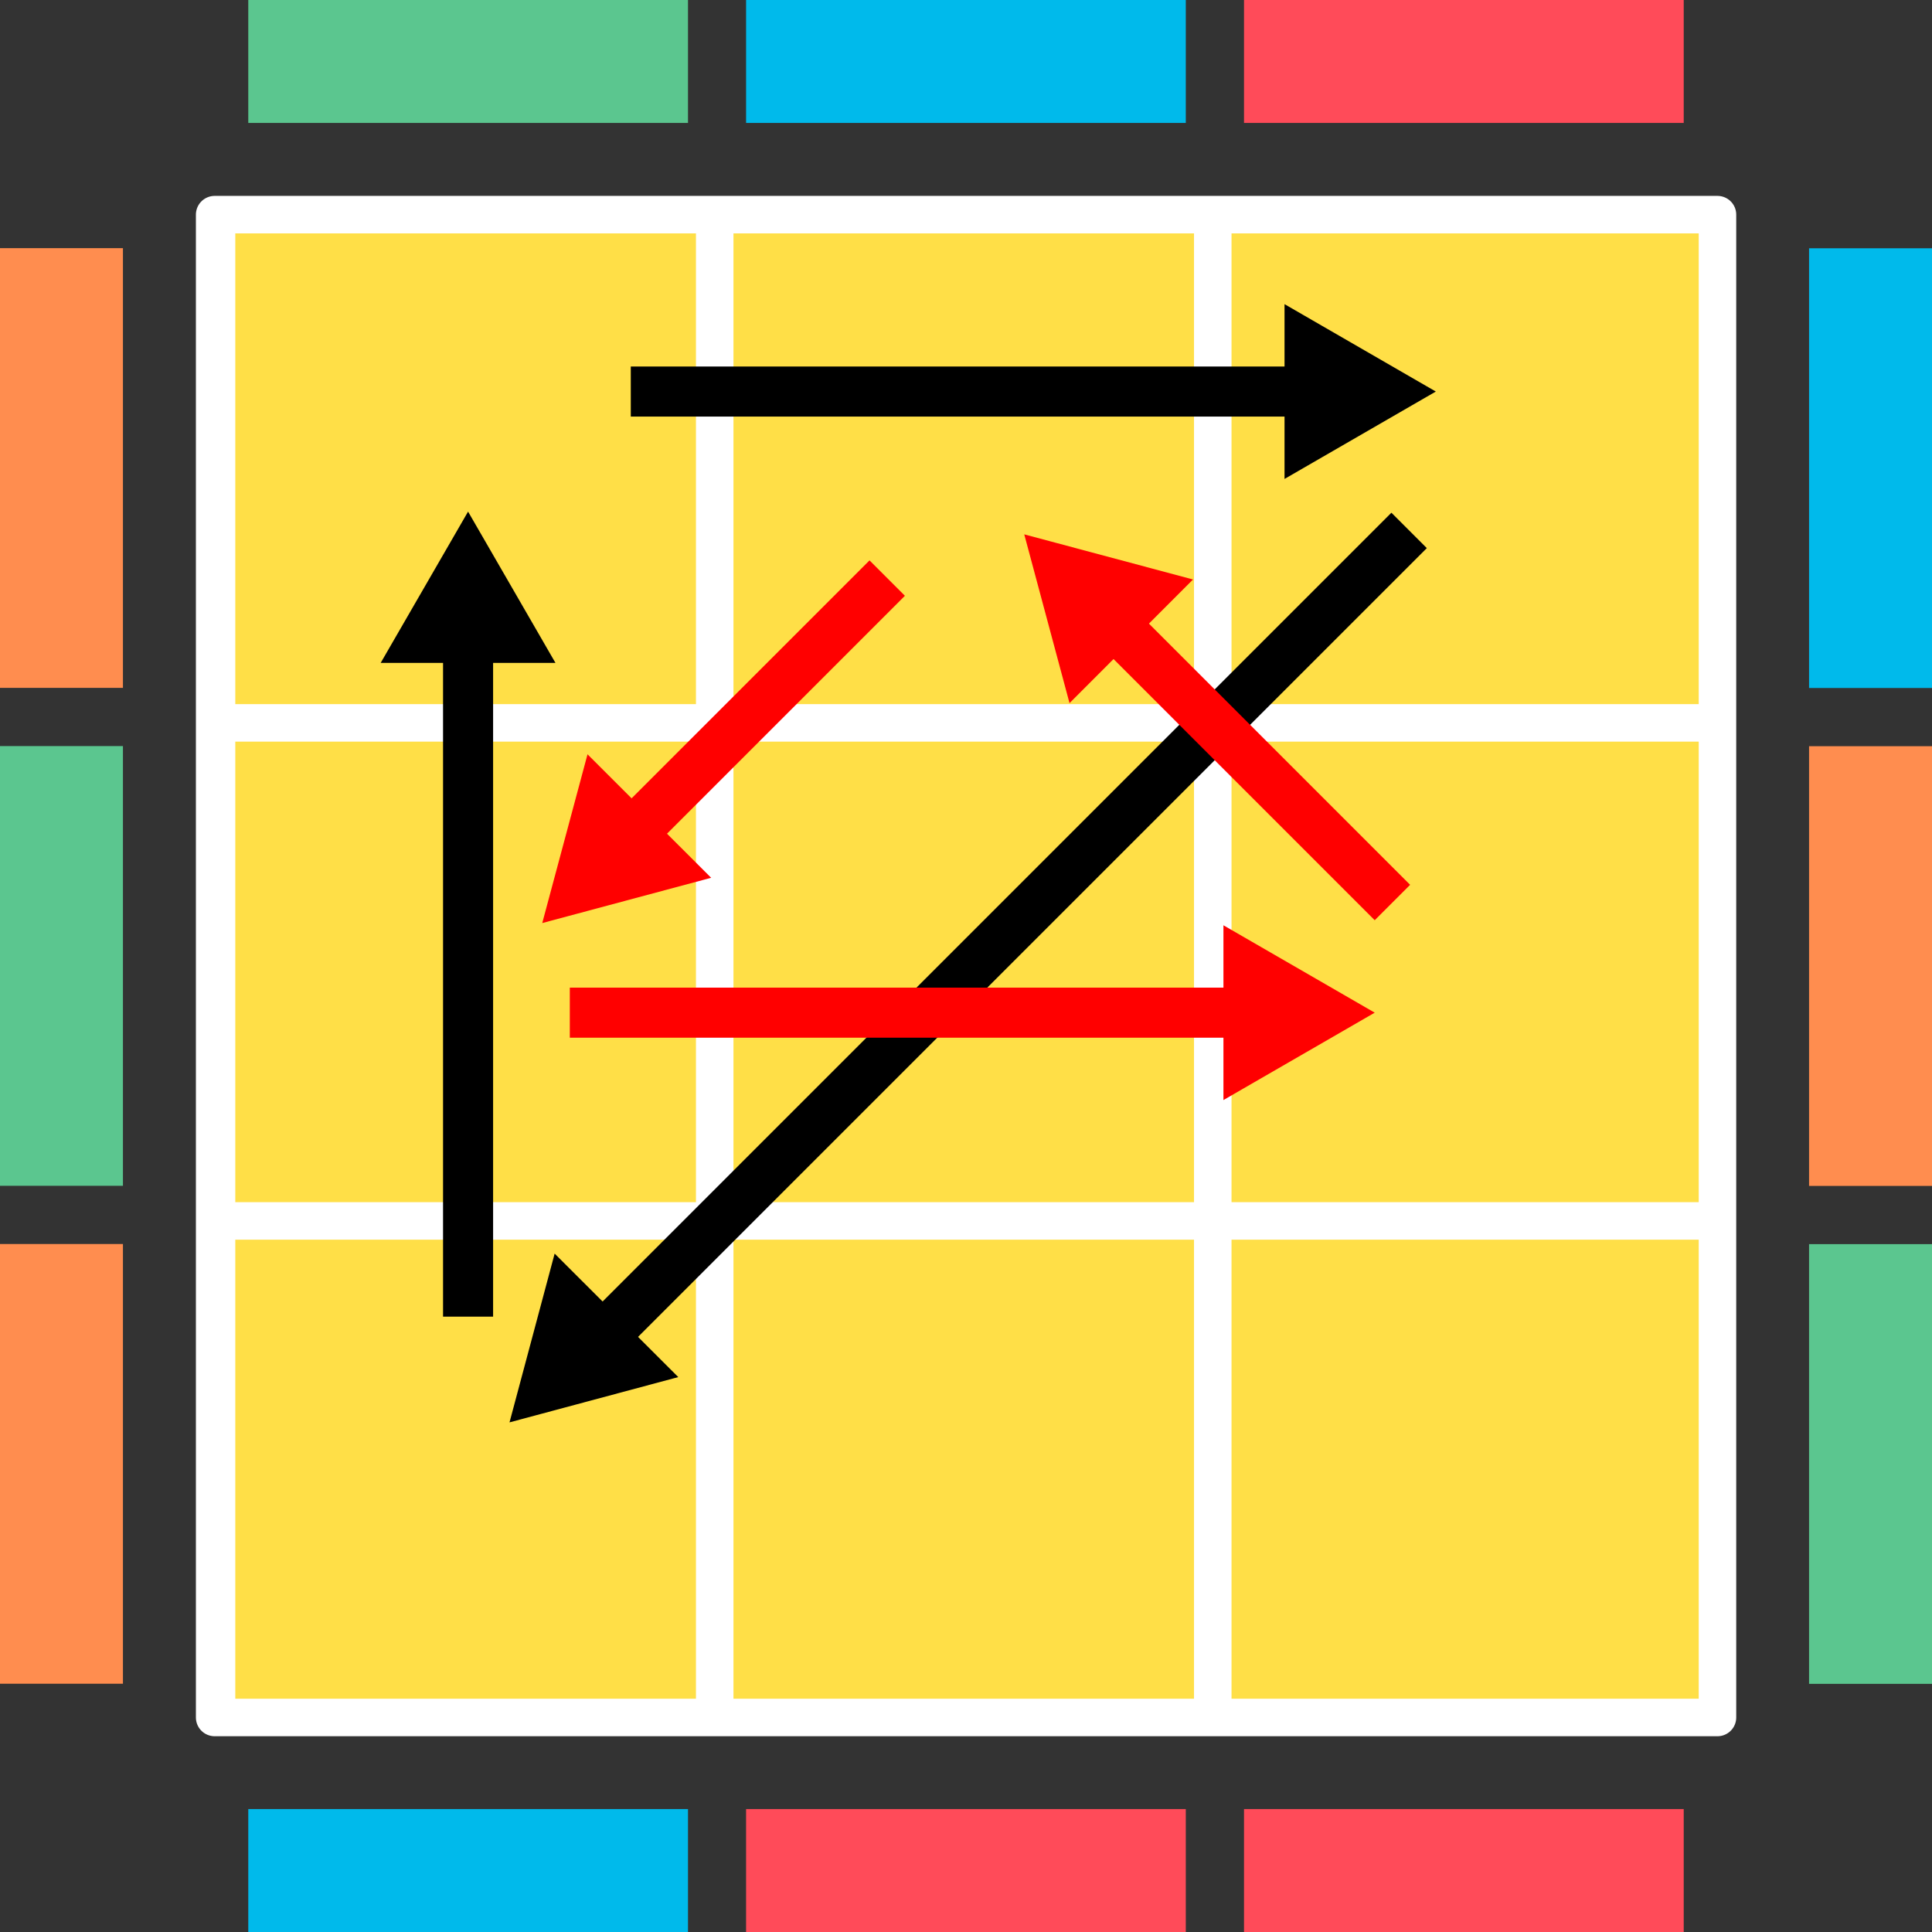 <?xml version="1.0" encoding="UTF-8"?><svg id="_レイヤー_2" xmlns="http://www.w3.org/2000/svg" viewBox="0 0 154 154"><rect x="0" y="0" width="154" height="154" fill="#333333" stroke="none"/><defs><style>.cls-1{fill:none;stroke:#fff;stroke-linecap:round;stroke-linejoin:round;stroke-width:2.99px;}.cls-2{fill:#00baeb;}.cls-2,.cls-3,.cls-4,.cls-5,.cls-6,.cls-7{stroke-width:0px;}.cls-8,.cls-9,.cls-10,.cls-11{stroke-miterlimit:10;}.cls-8,.cls-10{fill:red;stroke:red;}.cls-8,.cls-11{stroke-width:1px;}.cls-3{fill:#ff8d4f;}.cls-9,.cls-10{stroke-width:3.99px;}.cls-9,.cls-11{fill:#000;stroke:#000;}.cls-4{fill:#5bc68f;}.cls-5{fill:#ffdf47;}.cls-6{fill:#ff4b59;}.cls-7{fill:#fff;}</style></defs><g id="_レイヤー_1-2"><rect class="cls-5" x="17.1" y="17.1" width="119.79" height="119.79" transform="translate(154 154) rotate(-180)"/><line class="cls-7" x1="96.67" y1="136.58" x2="96.67" y2="18.36"/><line class="cls-7" x1="56.97" y1="136.58" x2="56.97" y2="18.36"/><line class="cls-7" x1="17.26" y1="136.58" x2="17.26" y2="18.36"/><line class="cls-7" x1="135.93" y1="57.62" x2="17.71" y2="57.62"/><line class="cls-7" x1="135.93" y1="97.32" x2="17.71" y2="97.32"/><rect class="cls-1" x="17.1" y="17.1" width="119.79" height="119.79" transform="translate(154 154) rotate(-180)"/><line class="cls-1" x1="96.67" y1="136.58" x2="96.67" y2="18.36"/><line class="cls-1" x1="56.97" y1="136.58" x2="56.97" y2="18.36"/><line class="cls-1" x1="17.26" y1="136.58" x2="17.26" y2="18.36"/><line class="cls-1" x1="135.93" y1="57.62" x2="17.71" y2="57.62"/><line class="cls-1" x1="135.93" y1="97.32" x2="17.71" y2="97.32"/><rect class="cls-2" x="19.78" y="144.2" width="35.05" height="9.8" transform="translate(74.62 298.2) rotate(-180)"/><rect class="cls-6" x="59.48" y="144.2" width="35.05" height="9.8" transform="translate(154 298.2) rotate(-180)"/><rect class="cls-6" x="99.17" y="144.2" width="35.05" height="9.8" transform="translate(233.38 298.2) rotate(-180)"/><rect class="cls-4" x="19.78" y="0" width="35.05" height="9.8" transform="translate(74.62 9.8) rotate(-180)"/><rect class="cls-2" x="59.48" y="0" width="35.05" height="9.8" transform="translate(154 9.8) rotate(-180)"/><rect class="cls-6" x="99.17" y="0" width="35.05" height="9.8" transform="translate(233.38 9.8) rotate(-180)"/><rect class="cls-3" x="-12.63" y="111.79" width="35.05" height="9.8" transform="translate(121.59 111.79) rotate(90)"/><rect class="cls-4" x="-12.63" y="72.1" width="35.05" height="9.8" transform="translate(81.9 72.1) rotate(90)"/><rect class="cls-3" x="-12.63" y="32.41" width="35.05" height="9.8" transform="translate(42.21 32.41) rotate(90)"/><rect class="cls-4" x="131.58" y="111.79" width="35.05" height="9.8" transform="translate(265.79 -32.41) rotate(90)"/><rect class="cls-3" x="131.58" y="72.1" width="35.05" height="9.8" transform="translate(226.1 -72.1) rotate(90)"/><rect class="cls-2" x="131.58" y="32.41" width="35.05" height="9.8" transform="translate(186.41 -111.79) rotate(90)"/><line class="cls-9" x1="50.28" y1="31.21" x2="106.1" y2="31.21"/><polygon class="cls-11" points="113.45 31.21 102.89 37.31 102.89 25.11 113.45 31.21"/><line class="cls-9" x1="112.32" y1="42.28" x2="46.6" y2="108"/><polygon class="cls-11" points="41.32 112.67 44.47 100.89 53.1 109.51 41.32 112.67"/><line class="cls-10" x1="89.41" y1="50.36" x2="110.99" y2="71.94"/><polygon class="cls-8" points="82.35 43.3 85.51 55.08 94.13 46.45 82.35 43.3"/><line class="cls-10" x1="70.72" y1="46.08" x2="49.13" y2="67.67"/><polygon class="cls-8" points="43.93 72.87 47.09 61.09 55.72 69.71 43.93 72.87"/><line class="cls-9" x1="37.31" y1="104.95" x2="37.31" y2="49.13"/><polygon class="cls-11" points="37.31 41.78 43.41 52.34 31.21 52.34 37.31 41.78"/><line class="cls-10" x1="45.42" y1="80.72" x2="101.23" y2="80.72"/><polygon class="cls-8" points="108.58 80.72 98.02 86.82 98.02 74.62 108.58 80.72"/></g></svg>